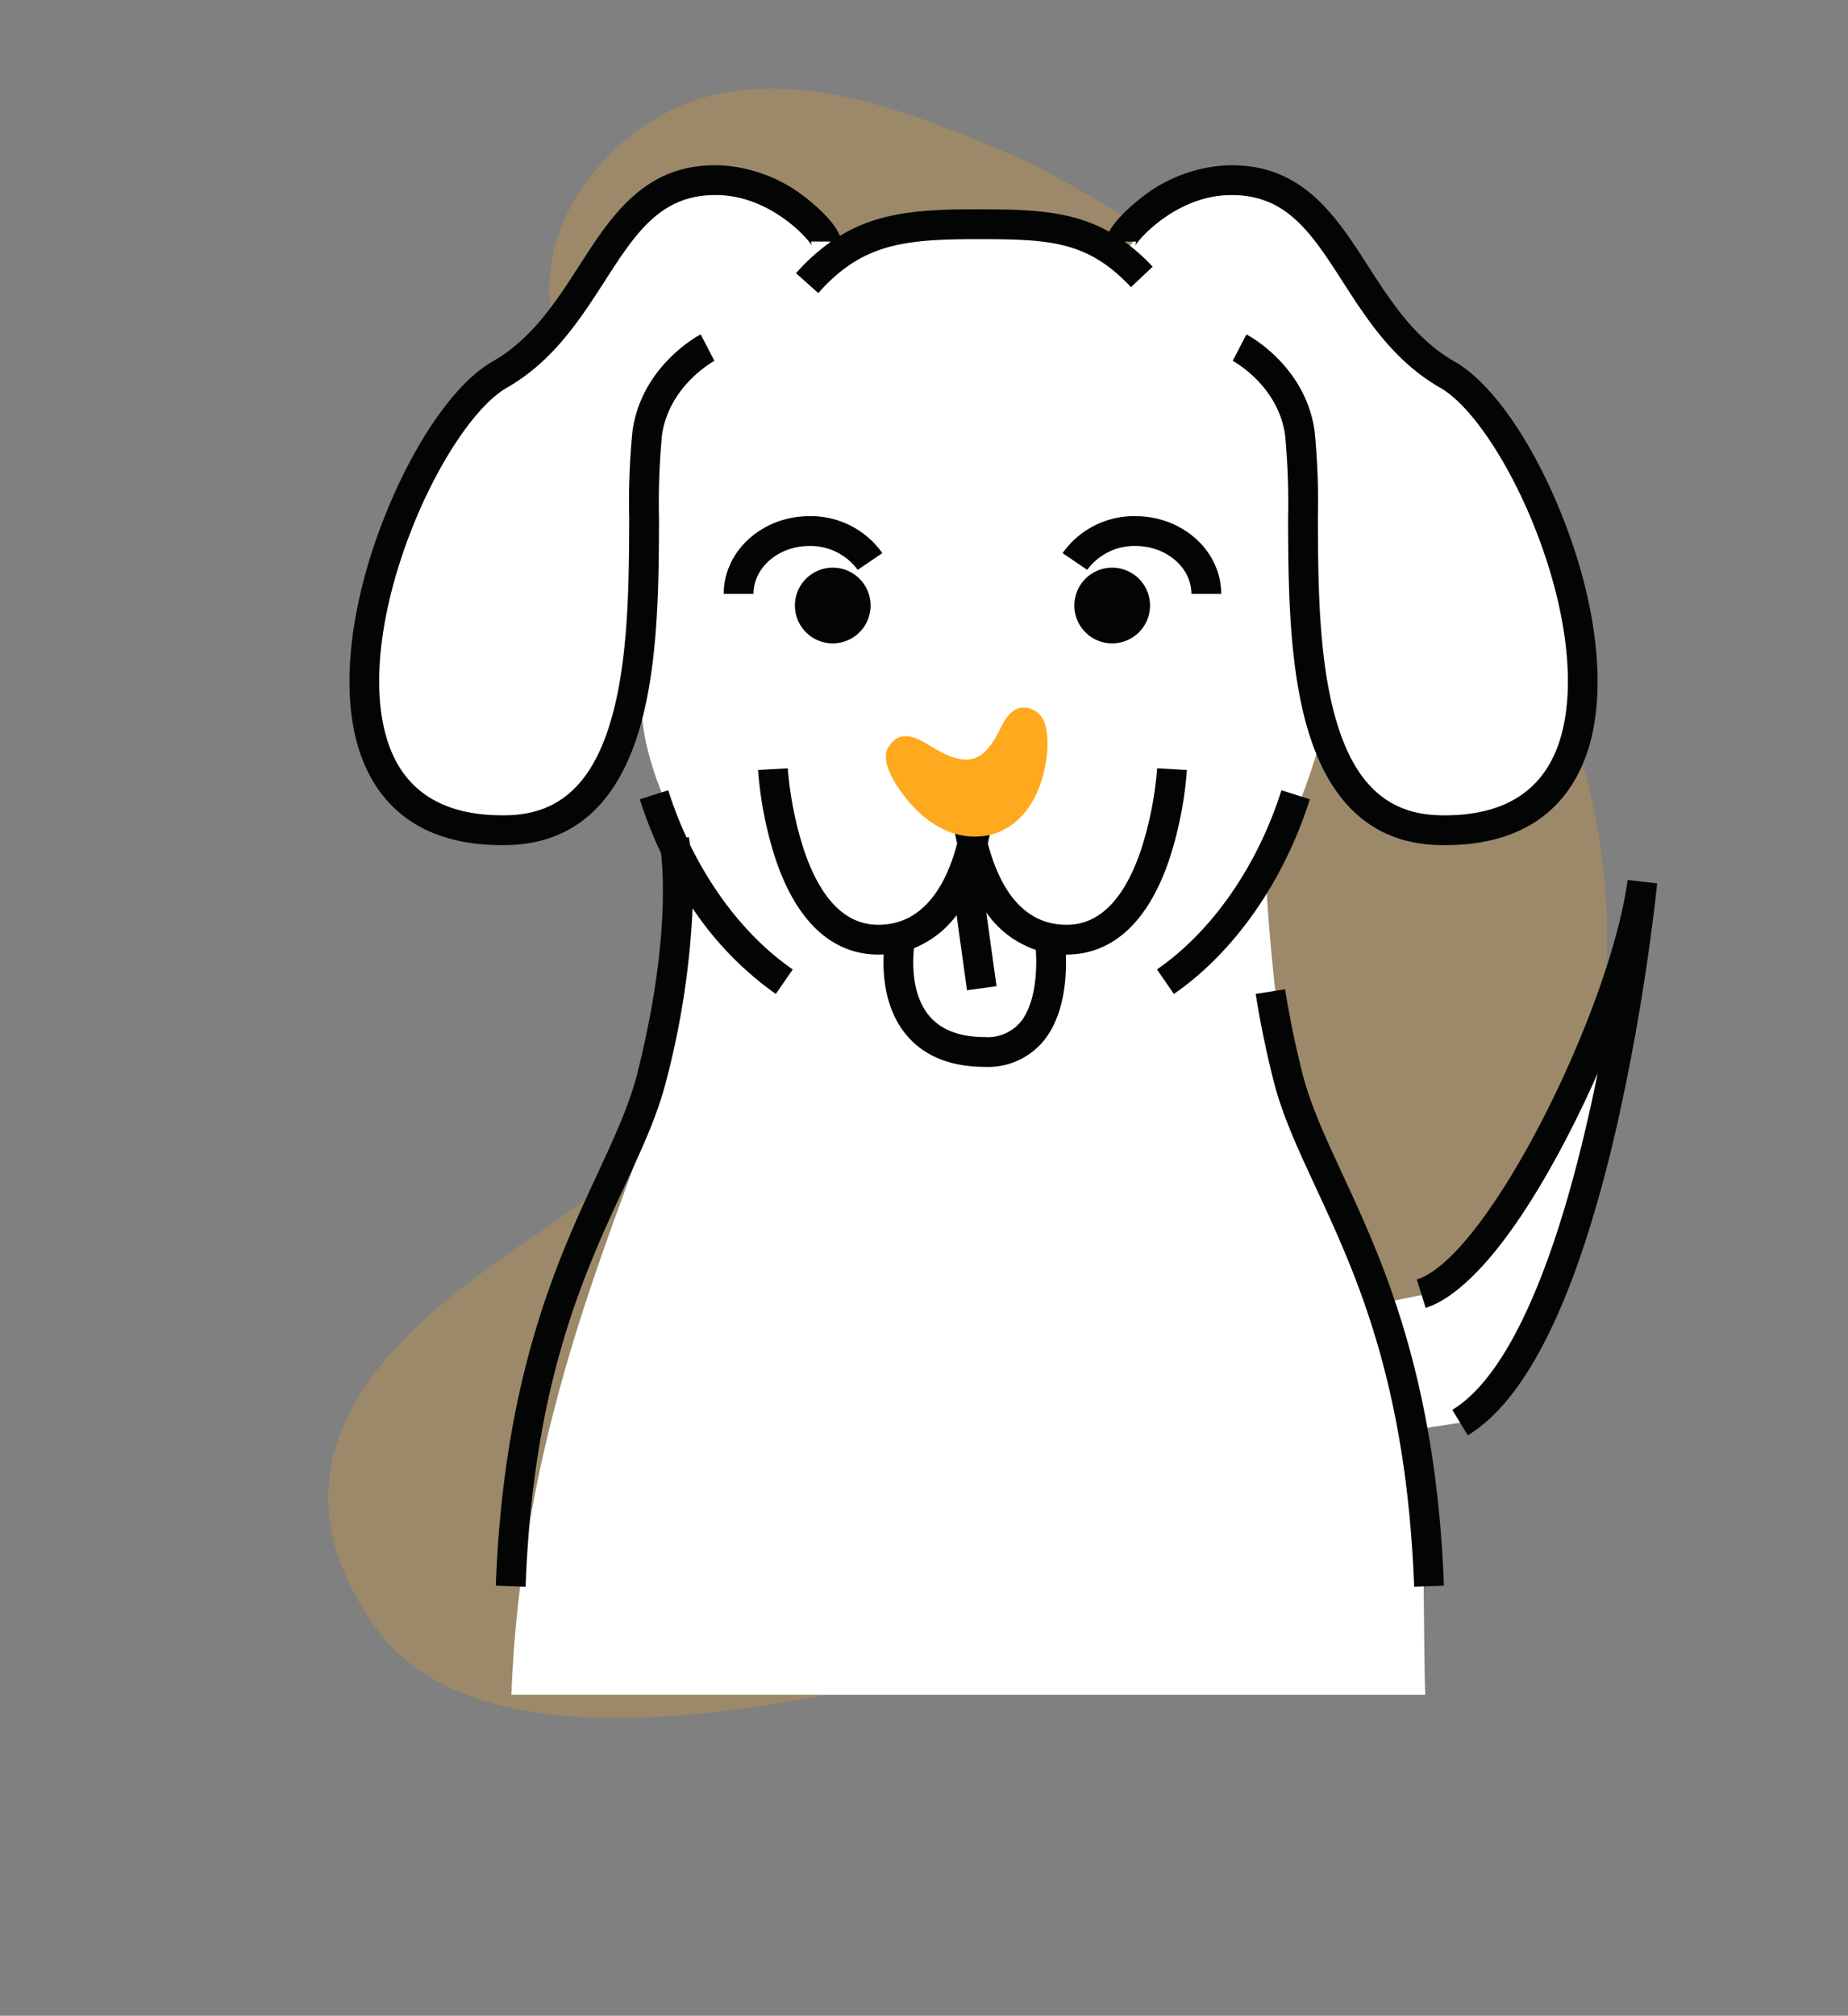 <svg xmlns="http://www.w3.org/2000/svg" width="312.026" height="340.188" viewBox="0 0 312.026 340.188">
  <rect x="0" y="0" width="312.026" height="340.188" fill="#808080" stroke="none"/>
  <g id="Group_143" data-name="Group 143" transform="translate(-617.155 -360.232)">
    <path id="Path_115" data-name="Path 115" d="M248.393,2.992h0c-31.5-12.769-46.82,18.728-52.779,30.646C187.1,50.663,172.63,79.606,149.646,86.416,123.256,94.929,90.908,74.5,71.329,62.581c-14.471-8.513-44.266-26.389-63.845,0C-1.88,74.5-7.839,94.078,23.658,140.046c45.968,65.548,95.342,79.168,127.69,79.168a113.285,113.285,0,0,0,30.645-4.256c63.845-19.579,89.383-88.532,92.788-147.269C274.782,41.3,273.08,13.208,248.393,2.992Z" transform="matrix(0.407, -0.914, 0.914, 0.407, 617.155, 611.258)" fill="#ffa91f" opacity="0.219"/>
    <path id="Path_116" data-name="Path 116" d="M-5013.279,5726.594l-6.953,1.42c-5.705-16.6-12.68-26.956-15.4-37.852-1.308-5.228-2.241-9.936-2.9-14.125,0,0-1.351-11.844-1.607-19.61a68.675,68.675,0,0,0,5.834-13.329,124.928,124.928,0,0,0,4.1-12.776c2.84,10.484,8.518,18.422,19.918,18.7,43.149,1.039,18.409-66.521,1.393-76.228s-17.551-33.406-37.128-32.525c-10.326.464-17.52,9.2-17.52,10.249l-1.8,1.38c-6.107-4.03-12.574-4.28-22.232-4.28-9.727,0-16.5.548-22.657,4.654l-2.7-1.754c0-1.044-7.194-9.785-17.521-10.249-19.578-.88-20.111,22.818-37.127,32.525s-41.758,77.267,1.392,76.228c12.5-.3,18.126-9.824,20.667-21.813-.295,6.615,3.786,15.893,3.786,15.893a69.4,69.4,0,0,0,3.615,9.109c.521,4.118,1.346,16.771-3.946,37.954-4.665,18.669-23.658,54.364-25.514,104.023h154.3c-.372-9.933-.041-37.187-1.414-44.786l7.912-1.225c22.973-13.923,30.528-90.482,30.528-90.482C-4979.167,5679.489-4999.82,5722.417-5013.279,5726.594Z" transform="translate(5871.083 -5147.933)" fill="#fff"/>
    <g id="Group_47" data-name="Group 47" transform="translate(676.167 388.121)">
      <g id="Group_45" data-name="Group 45" transform="translate(0 0)">
        <path id="Path_61" data-name="Path 61" d="M13.118,5346.628a6.39,6.39,0,1,0,6.39-6.39A6.39,6.39,0,0,0,13.118,5346.628Z" transform="translate(109.266 -5272.325)" fill="#030504"/>
        <path id="Path_62" data-name="Path 62" d="M30.136,5332.63h5.031c0-7.233-6.489-13.117-14.464-13.117a14.758,14.758,0,0,0-12.318,6.233l4.16,2.829a9.869,9.869,0,0,1,8.158-4.031C25.9,5324.544,30.136,5328.171,30.136,5332.63Z" transform="translate(112.014 -5260.289)" fill="#030504"/>
        <path id="Path_63" data-name="Path 63" d="M-99.412,5346.628a6.39,6.39,0,0,0,6.39,6.39,6.39,6.39,0,0,0,6.389-6.39,6.39,6.39,0,0,0-6.389-6.39A6.39,6.39,0,0,0-99.412,5346.628Z" transform="translate(174.616 -5272.325)" fill="#030504"/>
        <path id="Path_64" data-name="Path 64" d="M-113.615,5319.513c-7.976,0-14.465,5.884-14.465,13.117h5.031c0-4.459,4.232-8.086,9.433-8.086a9.87,9.87,0,0,1,8.158,4.031l4.16-2.829A14.758,14.758,0,0,0-113.615,5319.513Z" transform="translate(191.264 -5260.289)" fill="#030504"/>
        <path id="Path_65" data-name="Path 65" d="M-41.853,5421.281l-5.023-.287a59.89,59.89,0,0,1-2.738,13.815c-2.839,8.358-7.057,12.6-12.535,12.6-5.514,0-9.62-3.434-12.2-10.207a33.814,33.814,0,0,1-1.117-3.523,44.7,44.7,0,0,0,1.093-7.524l-2.334-.092c0-.063-.005-.1-.005-.106l-1.344.054-1.344-.054c0,.008,0,.046-.005.106l-2.334.092a44.582,44.582,0,0,0,1.094,7.53c-1.6,6.148-5.217,13.725-13.323,13.725-5.478,0-9.7-4.238-12.535-12.6a59.851,59.851,0,0,1-2.738-13.815l-5.023.287a64.053,64.053,0,0,0,2.965,15.053c4.491,13.308,11.9,16.1,17.331,16.1.309,0,.615-.01.919-.025-.168,3.363.174,9.162,3.77,13.52,2.965,3.593,7.423,5.43,13.251,5.46h.092a12.176,12.176,0,0,0,9.657-4.111c3.767-4.346,4.134-11.044,3.99-14.846l.146,0c5.428,0,12.84-2.794,17.331-16.1A64.029,64.029,0,0,0-41.853,5421.281Zm-28.241,42.71a7.272,7.272,0,0,1-5.849,2.369h-.065c-4.255-.022-7.412-1.237-9.383-3.614-3.076-3.708-2.758-9.4-2.531-11.4a16.641,16.641,0,0,0,7.179-5.574l1.762,12.689,4.983-.692-1.731-12.461a16.615,16.615,0,0,0,8.358,6.332C-67.133,5454.867-67.328,5460.811-70.093,5463.992Z" transform="translate(183.244 -5319.223)" fill="#030504"/>
        <path id="Path_66" data-name="Path 66" d="M-187.063,5439.071c-.11-.784-.2-1.229-.221-1.321l-.369.08a67.454,67.454,0,0,1-3.1-7.986l-4.8,1.52a72.111,72.111,0,0,0,3.586,9.111c.478,4.252,1.115,16.658-3.962,36.98-1.367,5.472-3.887,10.9-6.8,17.176-6.674,14.368-15.814,34.043-17.138,69.454l5.028.189c1.286-34.4,9.818-52.767,16.673-67.524,3.026-6.514,5.639-12.139,7.122-18.076a138.942,138.942,0,0,0,4.4-28.91,55.611,55.611,0,0,0,14.051,14.457l2.86-4.14C-176.711,5455.263-182.763,5447.862-187.063,5439.071Z" transform="translate(244.57 -5324.362)" fill="#030504"/>
        <path id="Path_67" data-name="Path 67" d="M67.415,5429.844c-4.052,12.788-11.713,23.809-21.019,30.238l2.86,4.14c10.206-7.051,18.573-19.027,22.956-32.858Z" transform="translate(89.94 -5324.362)" fill="#030504"/>
        <path id="Path_68" data-name="Path 68" d="M-251.965,5292.983c11.181-.27,18.712-7.15,22.385-20.451,2.976-10.774,3.02-24.032,3.054-34.685a119.949,119.949,0,0,1,.508-14.067c1.2-8.373,8.781-12.479,8.849-12.515l-2.321-4.463c-.405.21-9.94,5.286-11.509,16.267a122.051,122.051,0,0,0-.558,14.762c-.034,10.352-.076,23.235-2.873,33.362-3.1,11.219-8.709,16.544-17.657,16.76-11.084.264-18-4.264-20.557-13.469-2.421-8.7-.9-21.218,4.18-34.333,4.482-11.578,11.024-21.371,16.28-24.369,7.782-4.44,12.368-11.562,16.414-17.846,5.424-8.422,9.712-15.072,19.667-14.626,8.433.379,14.7,7.162,15.411,8.588a1.879,1.879,0,0,1-.146-.766h3.371a34.137,34.137,0,0,0-5.924,5.344l3.754,3.351c7.322-8.207,14.133-9.1,26.886-9.1,12.352,0,18.614.344,25.918,8.1l3.664-3.449a33.736,33.736,0,0,0-4.767-4.242h1.94a1.879,1.879,0,0,1-.146.766c.707-1.426,6.978-8.209,15.411-8.588,9.961-.453,14.244,6.2,19.667,14.626,4.046,6.284,8.633,13.406,16.415,17.846,5.256,3,11.8,12.791,16.28,24.369,5.077,13.115,6.6,25.629,4.18,34.333-2.56,9.2-9.479,13.73-20.557,13.469-8.948-.216-14.559-5.541-17.657-16.76-2.8-10.126-2.838-23.01-2.873-33.362a121.96,121.96,0,0,0-.558-14.762c-1.568-10.981-11.1-16.057-11.509-16.267l-2.321,4.463c.076.04,7.642,4.065,8.849,12.515a119.866,119.866,0,0,1,.507,14.067c.035,10.652.079,23.91,3.054,34.685,3.673,13.3,11.2,20.181,22.386,20.451.358.009.708.013,1.057.013,16.242,0,22.277-9.282,24.469-17.164,2.7-9.727,1.125-23.394-4.335-37.5-5.019-12.968-12.1-23.284-18.479-26.923-6.712-3.829-10.762-10.117-14.678-16.2-5.542-8.606-11.273-17.5-24.123-16.929a25.426,25.426,0,0,0-14.159,5.467c-.2.151-4.021,3.112-5.411,5.721-6.321-3.539-13.122-3.781-22.224-3.781-9.238,0-16.514.4-23.243,4.485-.975-2.749-5.51-6.261-5.725-6.426a25.426,25.426,0,0,0-14.159-5.467c-12.851-.586-18.581,8.322-24.123,16.929-3.916,6.082-7.965,12.37-14.678,16.2-6.378,3.64-13.459,13.955-18.479,26.923-5.46,14.1-7.04,27.771-4.335,37.5,2.192,7.881,8.224,17.163,24.469,17.163Q-252.5,5293-251.965,5292.983Z" transform="translate(278.783 -5178.256)" fill="#030504"/>
        <path id="Path_69" data-name="Path 69" d="M94,5523.977c-1.206-4.826-2.174-9.544-2.877-14.024l-4.97.779c.726,4.627,1.724,9.494,2.965,14.464,1.484,5.937,4.1,11.563,7.123,18.076,6.855,14.758,15.387,33.124,16.673,67.524l5.028-.189c-1.324-35.411-10.464-55.087-17.138-69.455C97.892,5534.872,95.372,5529.449,94,5523.977Z" transform="translate(66.849 -5370.884)" fill="#030504"/>
        <path id="Path_70" data-name="Path 70" d="M186.634,5465.963c-2.917,21.817-23.621,63.7-35.59,67.414l1.491,4.8c4.011-1.244,12.481-6.709,24.147-29.327,1.735-3.365,3.379-6.823,4.9-10.285-.5,2.479-1.041,5.016-1.624,7.572-6.125,26.843-14.05,43.873-22.921,49.25l2.608,4.3c10.212-6.189,18.7-23.847,25.229-52.48a372.994,372.994,0,0,0,6.756-40.67Z" transform="translate(29.167 -5345.338)" fill="#030504"/>
      </g>
      <g id="Group_46" data-name="Group 46" transform="translate(90.563 91.519)">
        <path id="Path_71" data-name="Path 71" d="M-38.1,5396.837h0c-3.129-1.269-4.652,1.861-5.244,3.045-.846,1.691-2.284,4.567-4.567,5.244-2.622.846-5.836-1.184-7.782-2.368-1.438-.846-4.4-2.623-6.343,0-.931,1.184-1.523,3.129,1.607,7.7,4.567,6.513,9.473,7.866,12.687,7.866a11.265,11.265,0,0,0,3.045-.423c6.343-1.945,8.881-8.8,9.219-14.633C-35.477,5400.643-35.646,5397.852-38.1,5396.837Z" transform="translate(62.779 -5396.54)" fill="#ffa91f"/>
      </g>
    </g>
  </g>
</svg>
